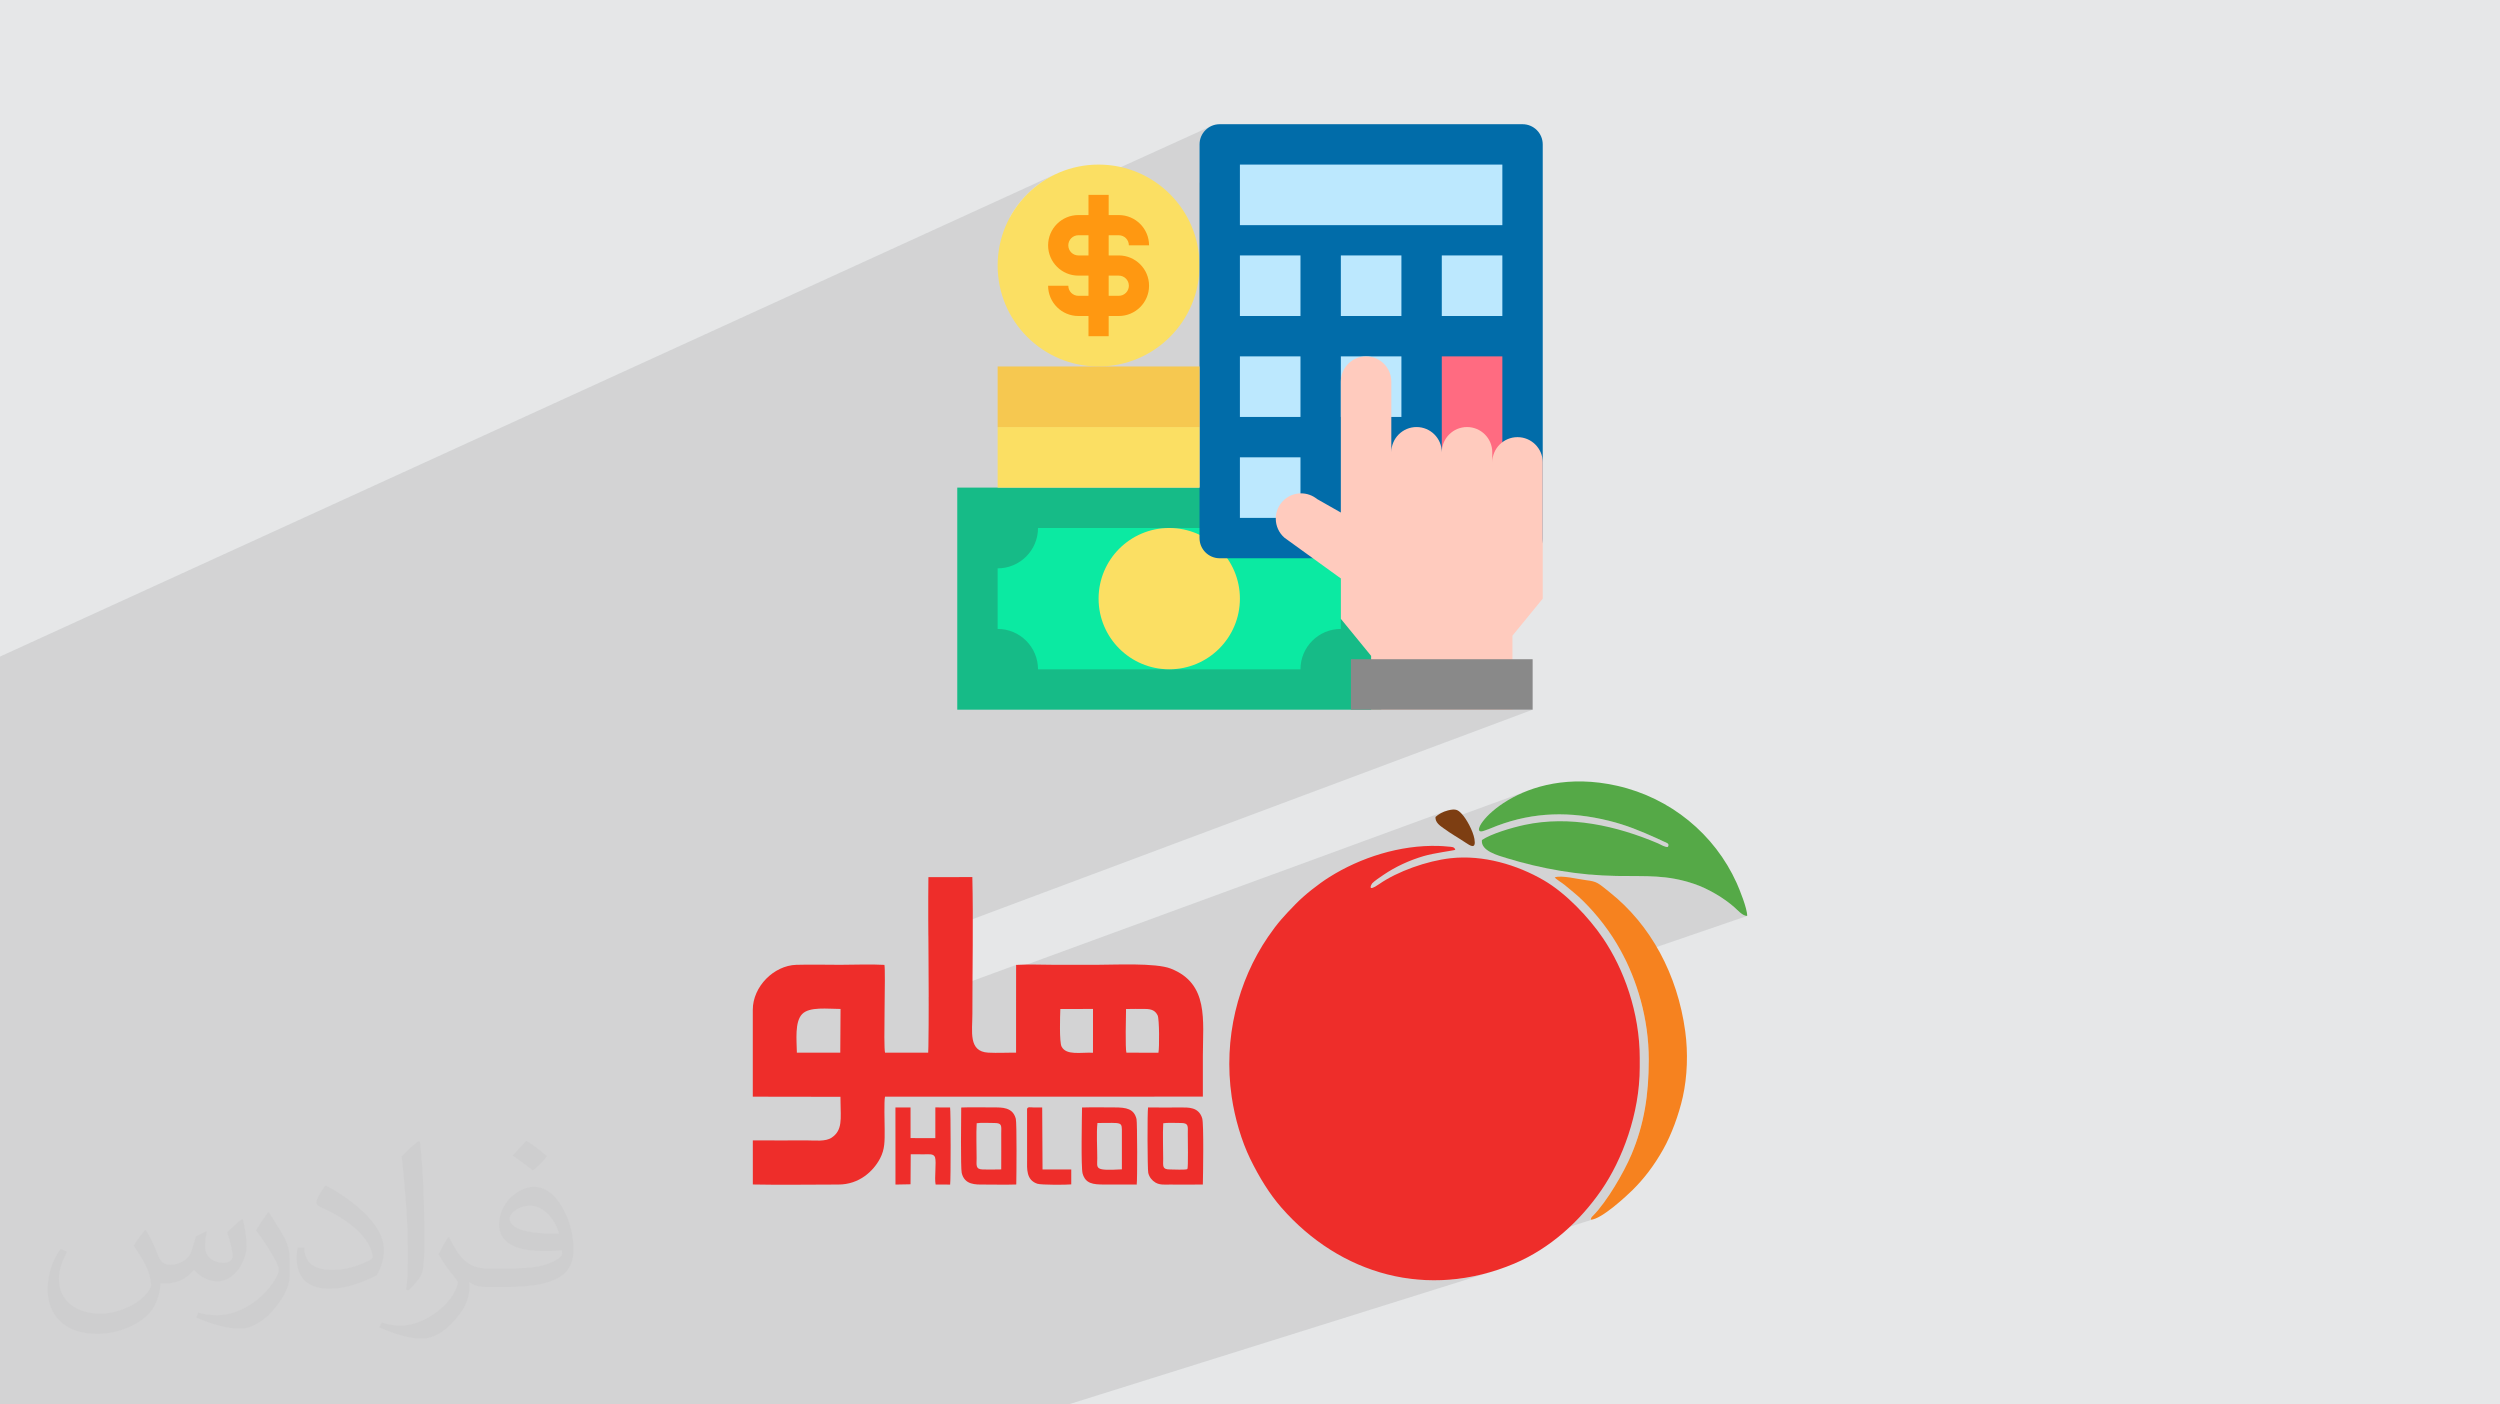 <?xml version="1.0" encoding="UTF-8"?>
<!DOCTYPE svg PUBLIC "-//W3C//DTD SVG 1.0//EN" "http://www.w3.org/TR/2001/REC-SVG-20010904/DTD/svg10.dtd">
<!-- Creator: CorelDRAW -->
<svg xmlns="http://www.w3.org/2000/svg" xml:space="preserve" width="94.192mm" height="52.917mm" version="1.0" style="shape-rendering:geometricPrecision; text-rendering:geometricPrecision; image-rendering:optimizeQuality; fill-rule:evenodd; clip-rule:evenodd"
viewBox="0 0 9404.92 5283.66"
 xmlns:xlink="http://www.w3.org/1999/xlink"
 xmlns:xodm="http://www.corel.com/coreldraw/odm/2003">
 <defs>
  <style type="text/css">
   <![CDATA[
    .fil4 {fill:#55A947}
    .fil6 {fill:#7D3E12}
    .fil3 {fill:#EE2D2A}
    .fil5 {fill:#F6821F}
    .fil14 {fill:#898989;fill-rule:nonzero}
    .fil10 {fill:#016CA9;fill-rule:nonzero}
    .fil9 {fill:#0BEAA2;fill-rule:nonzero}
    .fil8 {fill:#16BB87;fill-rule:nonzero}
    .fil11 {fill:#BCE8FE;fill-rule:nonzero}
    .fil15 {fill:#F6C850;fill-rule:nonzero}
    .fil7 {fill:#FBDF63;fill-rule:nonzero}
    .fil12 {fill:#FF6B81;fill-rule:nonzero}
    .fil16 {fill:#FF9811;fill-rule:nonzero}
    .fil13 {fill:#FFCBBE;fill-rule:nonzero}
    .fil2 {fill:#373435;fill-opacity:0.031}
    .fil1 {fill:#2B2A29;fill-opacity:0.102}
    .fil0 {fill:#E6E7E8}
   ]]>
  </style>
 </defs>
 <g id="Layer_x0020_1">
  <polygon class="fil0" points="-0,0 9404.92,0 9404.92,5283.66 -0,5283.66 "/>
  <path class="fil1" d="M-0 3080.52l0 -42.15 0 -17.38 0 -6.18 0 -10.05 0 -38.56 0 -17.61 0 -29.23 0 -14.66 0 -22.35 0 -40.55 0 -14.64 0 -11.03 0 -29.54 0 -14.82 0 -21.89 0 -38.73 0 -9.04 0 -18.46 0 -29.83 0 -14.98 0 -9.67 0 -11.75 0 -29.99 0 -0.61 0 -42.21 0 -74.63 3968.2 -1813.38 -16.38 8.39 -15.91 9.15 -15.41 9.88 -14.89 10.58 -14.35 11.27 -13.78 11.94 -13.19 12.57 -12.57 13.19 -11.93 13.78 -11.27 14.35 -10.59 14.89 -9.88 15.41 -9.15 15.9 -0.45 0.88 760.51 -345.54 -12.9 7 -11.24 9.28 -9.28 11.24 -7 12.9 -4.42 14.25 -1.55 15.31 0 144.07 151.89 -68.12 987.35 0 0 227.85 -379.75 162.84 0 16.15 151.9 -65.06 227.85 0 0 227.85 -379.75 159.03 0 56.23 151.9 -63.36 227.85 0 0 319.36 20.02 -8.11 -16.14 8.76 -3.88 3.21 0 136.41 151.9 -60.89 -151.9 60.89 0 147.97 -383.11 151.9 459.07 0 15.31 -1.55 14.25 -4.42 -685.23 267.92 86.05 105.26 0 202.41 37.98 0 493.66 0 75.96 0 -2273.38 850.39 0.1 18.24 0.13 20.1 0.13 20.12 0.13 20.12 0.13 20.11 0.14 20.11 0.12 20.1 0.12 20.09 0.1 20.06 0.09 20.03 0.07 20.01 0.03 11.29 328.9 -120.65 0 13.41 1610.53 -590.13 -6.5 2.8 -6.11 3.08 -5.71 3.32 -5.3 3.51 -4.88 3.67 -4.47 3.77 0.38 7.46 1.96 6.68 3.21 5.97 3.53 4.53 338.84 -123.79 -20.84 8.47 -19.67 9.04 -18.49 9.49 -17.27 9.85 -16.07 10.08 -14.83 10.21 -13.58 10.24 -12.31 10.16 -11.03 9.97 -9.74 9.68 -8.43 9.27 -7.1 8.76 -5.75 8.13 -4.39 7.4 -3.02 6.57 -1.63 5.61 -0.23 4.56 1.2 3.4 2.64 2.13 4.09 0.75 2.06 -0.32 71.48 -25.93 13.08 -4.49 13.07 -4.2 13.05 -3.9 13.03 -3.62 13.02 -3.33 13.01 -3.06 13 -2.77 12.99 -2.5 12.99 -2.22 12.99 -1.95 12.99 -1.68 12.99 -1.4 13.01 -1.15 13 -0.88 13.02 -0.61 13.04 -0.36 13.05 -0.1 13.06 0.15 13.09 0.4 13.11 0.65 13.14 0.9 13.16 1.14 13.19 1.38 13.23 1.63 13.26 1.85 13.3 2.1 13.34 2.32 13.38 2.55 13.43 2.78 13.47 3.01 13.52 3.22 12.33 3.14 12.04 3.28 11.78 3.4 11.55 3.54 11.34 3.66 11.18 3.8 11.02 3.91 10.92 4.05 10.84 4.16 10.78 4.28 10.77 4.4 10.77 4.51 10.81 4.63 10.88 4.73 10.97 4.84 11.11 4.95 3.44 1.56 3.44 1.58 3.44 1.6 3.45 1.63 3.46 1.64 3.49 1.65 3.51 1.66 3.55 1.66 4.08 1.79 3.91 1.65 3.53 1.68 2.92 1.9 2.09 2.27 1.03 2.83 -0.25 3.55 -1.76 4.45 -294.21 104.06 8.52 0.75 13.21 1.04 13.22 0.91 13.23 0.78 13.24 0.66 13.24 0.53 13.25 0.39 13.25 0.27 21.13 0.24 20.23 0.11 19.46 0.06 18.78 0.08 18.22 0.17 17.77 0.34 17.41 0.58 17.18 0.9 17.04 1.3 17.03 1.75 17.1 2.3 17.3 2.91 17.61 3.59 18.01 4.35 18.53 5.19 19.15 6.1 9.85 3.49 9.98 3.89 10.08 4.25 10.14 4.6 10.15 4.9 10.14 5.2 10.08 5.45 9.97 5.69 9.84 5.9 9.65 6.08 9.43 6.24 9.17 6.37 8.86 6.47 8.51 6.55 8.13 6.61 7.7 6.63 4.36 4.07 5.14 4.96 5.76 5.39 6.21 5.37 6.5 4.9 6.64 3.99 6.6 2.63 6.41 0.81 -461.15 158.3 1.06 2.11 5.44 11.21 5.32 11.37 5.18 11.54 5.06 11.7 4.92 11.86 4.77 12.01 4.63 12.17 4.47 12.31 4.32 12.46 4.16 12.6 3.98 12.73 3.82 12.87 3.64 13 3.45 13.12 3.28 13.24 3.08 13.35 2.89 13.47 2.68 13.59 2.48 13.68 2.27 13.79 2.05 13.89 1.82 13.98 1.6 14.07 1.37 14.15 1.13 14.25 0.88 14.31 0.64 14.4 0.39 14.47 0.13 14.53 -0.05 12.36 -0.16 12.24 -0.26 12.13 -0.38 12.01 -0.48 11.91 -0.6 11.8 -0.72 11.71 -0.84 11.61 -0.96 11.52 -1.08 11.44 -1.2 11.35 -1.34 11.27 -1.47 11.21 -1.6 11.13 -1.73 11.06 -1.88 11.01 -2.01 10.95 -2.15 10.89 -2.31 10.85 -2.44 10.8 -2.6 10.77 -2.75 10.72 -2.9 10.7 -3.06 10.66 -3.22 10.65 -3.37 10.62 -3.53 10.61 -3.7 10.6 -3.86 10.59 -4.04 10.59 -4.21 10.59 -4.38 10.59 -5.71 13.05 -6.48 13.91 -7.17 14.63 -7.81 15.2 -8.36 15.62 -8.85 15.89 -9.26 16.02 -9.61 15.99 -9.88 15.81 -10.08 15.5 -10.2 15.02 -10.27 14.41 -10.26 13.63 -10.18 12.72 -10.03 11.66 -9.81 10.44 -1.97 1.95 -1.66 1.62 -1.39 1.47 -1.14 1.47 -0.93 1.65 -0.76 2 -0.62 2.51 -0.52 3.18 8.26 -1.29 -700.7 221.33 13.11 1.95 29.22 3.12 29.44 1.92 29.65 0.71 29.82 -0.52 29.98 -1.76 30.12 -3.01 30.25 -4.28 30.34 -5.56 30.43 -6.86 30.48 -8.18 30.53 -9.5 -1616.33 506.93 -230.68 0 -3.91 0 -38.43 0 -532.33 0 -648.48 0 -278.26 0 -42.22 0 -0.04 0 -198.02 0 -101.76 0 -11.8 0 -71.38 0 -28.74 0 -0.15 0 -15.61 0 -80.04 0 -32.4 0 -95.42 0 -21.68 0 -71.03 0 -42.13 0 -10.48 0 -66.57 0 -53.13 0 -57.46 0 -0.14 0 -2.71 0 -28.5 0 -6.45 0 -30.4 0 -26.24 0 -3.81 0 -20.43 0 -10.25 0 -28.83 0 -11.75 0 -17.97 0 -8.66 0 -12.11 0 -0.04 0 -18.62 0 -32.51 0 -49.49 0 -122.35 0 -0.06 0 -11.76 0 -7.21 0 -30.34 0 -26.95 0 -2.41 0 -19.64 0 -28 0 -0.05 0 -20.42 0 -24.8 0 -10.92 0 -17.96 0 -4.2 0 -65.64 0 -24.43 0 -79.92 0 -34.69 0 -0.05 0 -5.05 0 -73.83 0 -9.64 0 -1.49 0 -12.25 0 -44.58 0 -4.03 0 -11.31 0 -24.74 0 -26.12 0 -2.39 0 -7.76 0 -92.27 0 -19.75 0 -25.96 0 -15.16 0 -18.27 0 -51.6 0 0 -6.24 0 -7.77 0 -8.45 0 -0.6 0 -1.29 0 -19.9 0 -8.29 0 -0.03 0 -13.01 0 -14.96 0 -4.29 0 -1.48 0 -11.97 0 -1.03 0 -7.07 0 -0.43 0 -5.35 0 -4.49 0 -0.85 0 -5.28 0 -0.85 0 -7.48 0 -0.07 0 -2.2 0 -1.01 0 -0.36 0 -30 0 -7.93 0 -7.74 0 -8.56 0 -20.44 0 -23.49 0 -6.78 0 -11.82 0 -68.87 0 -35.54 0 -72.9 0 -28.3 0 -23.66 0 -53.02 0 -103.45 0 -12.22 0 -3.85 0 -20.69 0 -111.8 0 -34.99 0 -14.28 0 -30.36 0 -72.93 0 -5.96 0 -9.52 0 -22.74 0 -37.72 0 -2.18 0 -78.02 0 -11.07 0 -32.26 0 -37.9 0 -42.19 0 -63.55 0 -26.78 0 -7.94 0 -2.81 0 -0.01 0 -7.69 0 -8.22 0 -16.49 0 -26.24 0 -53.57 0 -4.68 0 -6.91 0 -53.77 0 -14.06 0 -31.2 0 -3.95 0 -34.95 0 -1.88 0 -9.18 0 -9.52 0 -25.2 0 -43.53 0 -5.35 0 -5.19 0 -47.43 0 -6.01 0 -0.46 0 -44.76 0 -8.79 0 -27.07 0 -45.04 0 -2.01 0 -7.62 0 -47.46 0 -0.84 0 -34.65 0 -46.65 0 -0.1 0 -13.63 0 -41.26 0 -7.07 0 -26.57 0 -49.61 0 -56.15 0 -8.89 0 -0.52zm5663.78 146.41l388.36 -139.36 -388.37 139.36 0.01 0zm139.95 -1487.51l3018.59 3544.24 -3018.59 -3544.24z"/>
  <path class="fil2" d="M548.54 4627.69c17.95,27.21 29.6,53.36 40.96,82.43 8.45,16.91 12.93,48.09 52.57,48.09 11.61,0 28.28,-3.42 43.06,-11.61 16.63,-8.73 29.32,-21.94 35.94,-42l15.85 -53.36 38.57 -19.02 2.64 2.64c-5.27,20.09 -6.59,39.36 -6.59,54.43 0,44.63 38.57,61.56 69.22,61.56 17.95,0 34.09,-8.73 34.09,-25.11 0,-21.13 -8.98,-57.06 -20.62,-89.29 17.95,-17.95 35.94,-35.94 56.53,-50.47l3.17 1.6c8.98,38.04 14,75.56 14,100.66 0,24.57 -10.83,51.79 -19.81,69.49 -18.49,34.87 -51.25,62.62 -90.87,62.62 -30.1,0 -63.65,-15.07 -86.66,-43.06l-1.32 0c-21.66,26.96 -55.22,51.25 -108.86,51.25l-16.63 0c-2.64,35.41 -10.29,60.49 -21.94,82.95 -31.95,62.34 -126.81,106.47 -216.1,106.47 -124.17,0 -186.51,-71.59 -186.51,-166.96 0,-58.91 19.27,-113.6 48.88,-152.42l24.29 10.04c-18.49,35.41 -30.91,68.68 -30.91,101.45 0,89.29 72.66,131.83 156.4,131.83 77.68,0 173.83,-49.41 191.28,-106.72 -6.59,-62.62 -30.1,-91.93 -66.04,-148.99 10.83,-19.02 24.83,-38.04 42.28,-58.38l3.17 0 0 0 0 0 -0.02 -0.09zm1432.13 -336.04c26.15,16.39 51.79,35.66 76.87,57.85 -14,19.81 -31.45,37.79 -53.11,53.64 -25.11,-20.34 -50.19,-37.79 -75.84,-56.27 17.42,-19.55 34.62,-38.29 52.04,-55.22l0 0 0 0 0 0 0 0 0 0 0.03 0zm13.47 244.11c-42.28,0 -76.87,27.75 -76.87,48.34 0,44.13 84.53,57.85 185.72,57.31 -12.68,-51.79 -57.06,-105.68 -108.86,-105.68l0.01 0.03zm-94.86 236.19c54.96,0 103.04,-1.6 139.74,-10.83 40.96,-10.29 75.56,-30.91 75.56,-45.17 0,-3.7 0,-8.19 -1.32,-11.89 -22.98,2.11 -49.41,2.11 -72.38,2.11 -74.49,0 -131.55,-16.91 -154.02,-58.66 -5.55,-11.61 -9.51,-24.57 -9.51,-39.36 0,-40.43 17.42,-79.79 48.09,-107 25.61,-22.45 53.89,-36.44 82.67,-36.44 52.04,0 93.51,41.75 122.57,107.54 15.85,35.94 26.68,77.4 26.68,129.72 0,34.87 -9.51,64.19 -31.17,85.85 -40.43,39.11 -114.92,53.89 -229.04,53.89l-51.79 0 0 0 -13.47 0c-28.28,0 -48.62,-5.02 -64.72,-17.42l-2.64 0c0.79,6.59 1.32,12.93 1.32,19.02 0,25.61 -8.45,58.38 -25.61,84.53 -50.72,75.3 -105.68,108.04 -153.24,108.04 -48.09,0 -107,-18.49 -160.11,-42.54l9.51 -18.49c17.17,7.13 40.96,11.89 73.7,11.89 85.85,0 198.66,-82.43 212.66,-163 -3.17,-6.59 -8.98,-15.32 -17.17,-24.57 -25.11,-29.85 -40.96,-54.68 -55.75,-80.83 12.68,-25.11 24.29,-45.17 35.13,-63.4l4.49 -0.53c36.72,74.77 69.99,117.55 144.23,117.55l11.61 0 0 0 53.89 0 0 0 0 0 0 0 0 0 0 0 0.09 0.01zm-371.98 79c6.34,-34.34 6.87,-72.91 6.87,-108.86l0 -53.36c0,-99.6 -12.68,-244.36 -22.98,-338.68 17.95,-19.27 43.06,-42 62.87,-57.31l5.81 1.6c13.47,118.62 16.63,256 16.63,383.06 0,33.3 -1.32,65.79 -4.49,89.55 -1.85,30.1 -19.27,52.83 -56.53,87.7l-8.19 -3.7zm-382.8 -157.19c1.85,46.77 24.83,83.49 105.15,83.49 49.93,0 92.19,-12.93 138.96,-35.13 8.45,-3.7 12.93,-8.73 12.93,-12.93 0,-29.32 -22.45,-68.15 -60.23,-103.55 -36.72,-33.3 -85.34,-62.62 -130.76,-82.18 -15.6,-6.59 -20.62,-13.47 -20.62,-20.09 0,-13.47 17.95,-41.75 32.77,-62.09l5.02 -0.53c52.04,27.21 110.17,67.64 153.24,112.53 39.11,41.47 63.4,83.49 63.4,129.19 0,33.81 -10.29,65.51 -26.96,95.11 -57.06,28.79 -117.83,50.72 -178.06,50.72 -73.17,0 -123.1,-34.34 -123.1,-114.92 0,-8.73 0,-22.19 3.17,-39.64l25.11 0 0 0 0 0 0 0 0 0 0 0 -0.02 0zm-132.37 -132.9l45.45 73.45c16.63,27.21 32.23,56.81 32.23,103.55l0 59.7c0,48.34 -30.91,100.13 -80.83,151.38 -39.11,34.62 -73.7,49.41 -105.68,49.41 -47.55,0 -101.98,-14.79 -164.85,-41.75l7.13 -18.49c19.81,5.27 42.79,9.77 71.06,9.77 90.36,-0.53 182.8,-66.57 225.08,-147.15 5.02,-9.26 6.87,-17.95 6.87,-24.04 0,-9.26 -5.02,-19.55 -8.98,-28.79 -22.98,-43.31 -48.62,-82.95 -76.87,-119.68 14.79,-23.25 29.6,-45.7 45.7,-67.9l3.7 0.53 0 0 0 0 0 0 0 0 0 0 -0.02 0.01z"/>
  <g id="_2098130542064">
   <g>
    <path class="fil3" d="M6168.67 3981.79c0.04,-173.35 -60.04,-336.75 -137.95,-451.75 -54.11,-79.82 -140.17,-170.21 -223.08,-218.42 -100.5,-58.38 -228.3,-96.63 -350.59,-82.97 -88.95,9.91 -199.81,49.34 -268.92,97.44 -47.66,33.19 -28.73,-0.09 -25.89,-3.17 7.81,-8.49 30.59,-23.77 42.8,-32.03 45.85,-30.99 95.82,-53.84 149.57,-69.99 40.34,-12.09 111.83,-20.59 120.24,-23.99 -3.89,-12.03 -13.57,-10.7 -27.26,-12.06 -12.51,-1.27 -23.35,-2.09 -36.18,-2.45 -143.99,-4.27 -293.37,43.5 -410.48,117.28 -41.39,26.07 -93.56,67.1 -127.08,101.59 -43.52,44.79 -67.64,70.56 -103.44,123 -113.79,166.56 -168.73,382.08 -136.9,601.31 11.85,81.57 37.58,167.93 69.74,233.9 34.42,70.62 73.43,133.26 117.46,183.6 220.22,251.63 550.13,347.96 875.77,210.61 134.56,-56.75 246.93,-159.12 327.89,-276.56 78.09,-113.24 144.2,-287.14 144.22,-461.35l0 -33.98 0.07 -0.01z"/>
    <path class="fil3" d="M4236.1 3795.88c23.15,-0.85 47.27,-0.22 70.56,-0.28 26.77,-0.06 39.67,6.84 48.44,24.48 6.39,12.87 6.69,123.07 2.87,140.28l-120.48 -0.23c-4.61,-16.52 -1.76,-137.9 -1.36,-164.24l-0.03 -0.01zm-1238.31 164.29c-0.88,-48.14 -8.32,-115.29 19.44,-144.83 27.53,-29.3 96.82,-19.68 144.89,-19.68l-1.05 164.51 -163.28 0zm991.14 -164.39l122.89 -0.12 -0.1 164.67c-45.88,-2.11 -100.2,11.18 -118.1,-23.21 -8.86,-17.02 -5.66,-115.62 -4.66,-141.37l-0.03 0.03zm-1156.86 329.88l329.72 0.51 0.24 18.6c0.43,62.87 8.77,106.95 -33.46,135.07 -23.33,15.53 -61.53,10.31 -92.06,10.31 -67.79,0 -135.75,0.49 -204.42,-0.06l0.06 165.88c99.02,2.17 220.59,0.21 322.07,0.21 77.76,0 131.36,-49.94 156.62,-98.23 18.47,-35.3 17.23,-65.29 17.23,-109.05 0,-22.28 -2.74,-108.4 1.39,-123.22l1195.69 -0.21c0,-50.91 0,-101.83 0,-152.76 0,-134.2 23.29,-272.25 -120.7,-328.85 -57.21,-22.52 -211.84,-14.23 -283.55,-14.23 -49.79,0 -99.62,0 -149.41,0 -46.94,0 -102.16,-2.66 -148.93,0.3l-0.12 330.27c-34.07,-0.51 -71.04,1.66 -104.57,-0.18 -75.6,-4.06 -59.76,-79.7 -59.76,-145.83 0,-168.86 3.66,-348.66 -0.16,-514.62l-165.27 0.18c-2.44,208.64 3.29,430.16 -0.04,636.71l-0.78 23.56 -162.34 0.18c-6.78,-24.54 2.9,-303.62 -2.29,-330.33 -51.87,-3.15 -113.28,-0.28 -166.21,-0.28 -54.44,0 -111.13,-1.54 -165.29,0.06 -84.55,2.54 -163.52,81.78 -163.71,168.67l0 327.28 0.05 0.06z"/>
    <path class="fil4" d="M6572.85 3445.77c0.61,-27.28 -28.88,-100.34 -39.58,-123.94 -83.34,-184.47 -249.27,-320.41 -449.45,-365.69 -364.45,-82.44 -563.66,171.57 -512.23,171.84 8.93,0.06 49.44,-17.3 60.43,-21.47 139.96,-52.65 275.62,-54.47 420.12,-18.95 66.62,16.37 119.49,38.64 179.14,65.32 9.2,4.1 18.29,8.53 27.82,12.96 10.91,5.1 22.44,6.88 15.56,20.11 -9.76,2.74 -27.39,-9.02 -38.01,-13.51 -155.56,-65.95 -331.68,-105.49 -501.44,-69.12 -48.5,10.4 -126.36,33.61 -160.18,56.81 -5.58,40.91 60.96,58.21 92.18,67.83 131.84,40.54 273.06,65.23 414.39,67.37 115.22,1.75 187.97,-5.12 291.99,29.96 52.05,17.57 111.83,52.96 151.68,88.35 10.46,9.29 30.93,32.8 47.63,32.13l-0.04 -0.01z"/>
    <path class="fil5" d="M5966.43 3311.16c-28.65,-3.4 -93.51,-19.86 -117.65,-10.34 5.78,7.63 27.67,20.25 36.83,27.92 26.28,22 46.24,36.97 70.44,60.92 54.36,53.77 102.85,117 139.74,183.99 62.19,112.85 106.86,257.32 106.86,412.68 0,132.51 -17.51,243.94 -65.25,357.04 -28.28,67.01 -92.36,177.26 -143.96,229.47 -5.7,5.76 -7.71,6.3 -8.98,15.83 40.75,-1.56 136.63,-91.51 157.34,-111.97 41.84,-41.36 80.13,-90.49 115.62,-153.76 30.14,-53.65 58.26,-129.4 73.16,-196.19 17.14,-76.98 20.22,-165.78 9.2,-246.91 -29.04,-213.79 -129.88,-400.86 -284.67,-523.54 -43.16,-34.21 -45.61,-39.97 -88.68,-45.1l-0.01 -0.03z"/>
    <path class="fil3" d="M3766.52 4399.3c-22.52,0.39 -46.57,0.76 -69.03,0.23 -28.51,-0.66 -23.54,-16.46 -23.5,-41.92 0.03,-42.41 -2.11,-90.28 0.27,-132.02 14.2,-2.69 49.94,-0.94 66.52,-0.91 30.47,0 25.87,11.09 25.83,40.09 -0.06,44.82 0.37,89.73 -0.06,134.53l-0.03 0zm-150.47 -232.83c-0.45,32.92 -2.35,228.17 1.84,245.97 10.81,45.9 53.16,43.79 81.99,43.79 40.66,0 82.85,1.11 123.31,-0.22 0.78,-30.71 2.38,-230.95 -1.72,-246.98 -11.46,-44.85 -53.66,-42.93 -83.1,-42.93 -40.03,0.04 -82.58,-1.38 -122.31,0.34l0 0.02z"/>
    <path class="fil3" d="M4376.08 4225.7c13.11,-2.74 50.76,-1.05 66.52,-1.05 29.98,0 25.86,12.47 25.83,40.12 -0.04,15.62 2.09,129.46 -1.54,133.08 -4.14,4.13 -55.11,1.62 -65.26,1.6 -30.14,-0.03 -25.83,-12.36 -25.77,-39.61 0.06,-43.16 -2.14,-91.75 0.24,-134.2l-0.02 0.06zm-57.05 -59.62c-3.11,13.71 -2.48,233.18 0.66,246.36 4.06,16.96 15.23,29.48 27.1,36.32 16.96,9.77 34.54,7.48 54.93,7.48 40.84,0 82.58,0.84 123.33,-0.18 0.9,-35.97 3.98,-227.85 -2.33,-248.73 -13.17,-43.62 -52.44,-41.12 -82.53,-41.12 -40.15,0.03 -81.15,0.78 -121.21,-0.12l0.04 0z"/>
    <path class="fil3" d="M4128.55 4224.67c96.24,0.1 92,-7.38 91.9,40.09 -0.09,44.76 -0.09,89.55 0,134.29 -105.07,5.87 -92.62,-2.51 -92.56,-41.45 0.06,-38.4 -3.49,-96.97 0.66,-132.9l0 -0.03zm-57.96 -58.26c-0.51,37.41 -4.33,226.58 2.17,248.58 11.15,37.7 38.01,41.2 82.2,41.2 40.36,0 80.91,-0.39 121.24,0.12 2.77,-13.14 2.26,-234.45 -0.67,-246.54 -9.32,-38.52 -38.34,-43.67 -82.11,-43.67 -40.57,0.04 -82.47,-1.02 -122.86,0.3l0.04 0.01z"/>
    <path class="fil3" d="M3426.15 4342.39c17.29,0.12 34.57,0.09 51.87,0.06 15.95,0 34.93,-3.15 39.64,11.63 5.85,18.45 -3.21,78.49 2.17,102.1l54.53 0.15c2.66,-12.75 2.42,-279.47 -0.15,-290.15l-55.44 -0.06 -0.09 115.55 -93.23 -0.21 -0.04 -115.09 -56.81 0 0.12 289.94 56.65 -1.09 0.73 -112.83 0.05 0z"/>
    <path class="fil3" d="M3920.69 4166.17c-10.97,0 -21.95,0.06 -32.91,0 -11.79,-0.09 -22.34,-3.52 -24,5.94l0.12 192.31c0,29.81 -4.66,75.31 39.13,88.92 14.68,4.58 108.52,4.28 126.99,2.29l0 -56.1 -108.03 -0.09 -1.3 -233.22 0 -0.05z"/>
    <path class="fil6" d="M5400.1 3073.37c-1.35,21.01 17.45,32.92 29.27,41.61 31.59,23.26 55.02,35.38 84.85,55.43 16.79,11.27 39.67,26.59 32.53,-14.35 -5.33,-30.77 -30.22,-75.57 -46.9,-93.5 -14.65,-15.77 -22.71,-21.35 -52.56,-13.87 -19.96,4.98 -35.82,14.51 -47.18,24.68l-0.01 0z"/>
   </g>
   <g>
    <circle class="fil7" cx="4132.84" cy="998.91" r="379.75"/>
    <polygon class="fil8" points="4740.43,1834.35 4056.89,1834.35 3601.19,1834.35 3601.19,2669.8 4056.89,2669.8 4740.43,2669.8 5196.13,2669.8 5196.13,1834.35 "/>
    <path class="fil9" d="M4892.33 1986.25l-987.35 0c0,83.87 -68.02,151.89 -151.9,151.89l0 227.86c83.88,0 151.9,68.02 151.9,151.9l987.35 0c0,-83.88 68.02,-151.9 151.9,-151.9l0 -227.86c-83.88,0 -151.9,-68.02 -151.9,-151.9l0 0.01z"/>
    <circle class="fil7" cx="4398.66" cy="2252.07" r="265.82"/>
    <path class="fil10" d="M4588.53 467.26l1139.25 0c41.94,0 75.95,34.01 75.95,75.95l0 1481.02c0,41.94 -34.01,75.95 -75.95,75.95l-1139.25 0c-41.94,0 -75.95,-34.01 -75.95,-75.95l0 -1481.02c0,-41.94 34.01,-75.95 75.95,-75.95z"/>
    <polygon class="fil11" points="4664.48,619.16 5651.82,619.16 5651.82,847.01 4664.48,847.01 "/>
    <polygon class="fil11" points="4664.48,960.94 4892.33,960.94 4892.33,1188.78 4664.48,1188.78 "/>
    <polygon class="fil11" points="5044.23,960.94 5272.08,960.94 5272.08,1188.78 5044.23,1188.78 "/>
    <polygon class="fil11" points="5044.23,1340.68 5272.08,1340.68 5272.08,1568.53 5044.23,1568.53 "/>
    <polygon class="fil11" points="5423.98,960.94 5651.82,960.94 5651.82,1188.78 5423.98,1188.78 "/>
    <polygon class="fil11" points="4664.48,1340.68 4892.33,1340.68 4892.33,1568.53 4664.48,1568.53 "/>
    <polygon class="fil12" points="5423.98,1340.68 5651.82,1340.68 5651.82,1948.27 5423.98,1948.27 "/>
    <polygon class="fil11" points="4664.48,1720.43 4892.33,1720.43 4892.33,1948.27 4664.48,1948.27 "/>
    <path class="fil13" d="M5803.72 1739.42l0 512.65 -113.93 139.37 0 278.36 -531.65 0 0 -202.41 -113.92 -139.36 0 -151.9 -211.9 -153.04c-20.89,-18.07 -32.89,-44.34 -32.89,-71.96 0,-52.55 42.62,-95.17 95.17,-95.17 21.85,0 43.04,7.53 60,21.3l89.61 50.88 0 -492.53c0.01,-52.41 42.53,-94.93 94.95,-94.93 52.42,0 94.94,42.52 94.94,94.94l0 265.83c0,-52.43 42.52,-94.95 94.94,-94.95 52.42,0 94.94,42.52 94.94,94.94 0,-52.42 42.52,-94.94 94.94,-94.94 52.42,0 94.94,42.52 94.94,94.94l0 37.98c0,-52.43 42.52,-94.95 94.94,-94.95 52.42,0 94.94,42.52 94.94,94.95l0 0z"/>
    <polygon class="fil14" points="5082.21,2479.93 5765.75,2479.93 5765.75,2669.8 5082.21,2669.8 "/>
    <polygon class="fil7" points="3753.09,1606.5 4512.59,1606.5 4512.59,1834.35 3753.09,1834.35 "/>
    <polygon class="fil15" points="3753.09,1378.65 4512.59,1378.65 4512.59,1606.5 3753.09,1606.5 "/>
    <path class="fil16" d="M4208.79 884.98c20.97,0 37.97,17 37.97,37.97l75.95 0c0.01,-62.9 -51.01,-113.92 -113.92,-113.92l-37.97 0 0 -75.96 -75.96 0 0 75.96 -37.97 0c-62.9,0 -113.93,51.01 -113.93,113.92 0,62.91 51.02,113.93 113.93,113.93l37.97 0 0 75.95 -37.97 0c-20.97,0 -37.97,-17 -37.97,-37.97l-75.96 0c0,62.91 51.02,113.93 113.93,113.93l37.97 0 0 75.95 75.96 0 0 -75.95 37.97 0c62.9,0 113.93,-51.01 113.93,-113.93 0,-62.9 -51.02,-113.92 -113.93,-113.92l-37.97 0 0 -75.96 37.97 0zm0 151.9c20.97,0 37.97,17 37.97,37.97 0,20.97 -17,37.97 -37.97,37.97l-37.97 0 0 -75.95 37.97 0zm-113.93 -75.95l-37.97 0c-20.97,0 -37.97,-17 -37.97,-37.98 0,-20.97 17,-37.97 37.97,-37.97l37.97 0 0 75.96z"/>
   </g>
  </g>
 </g>
</svg>
